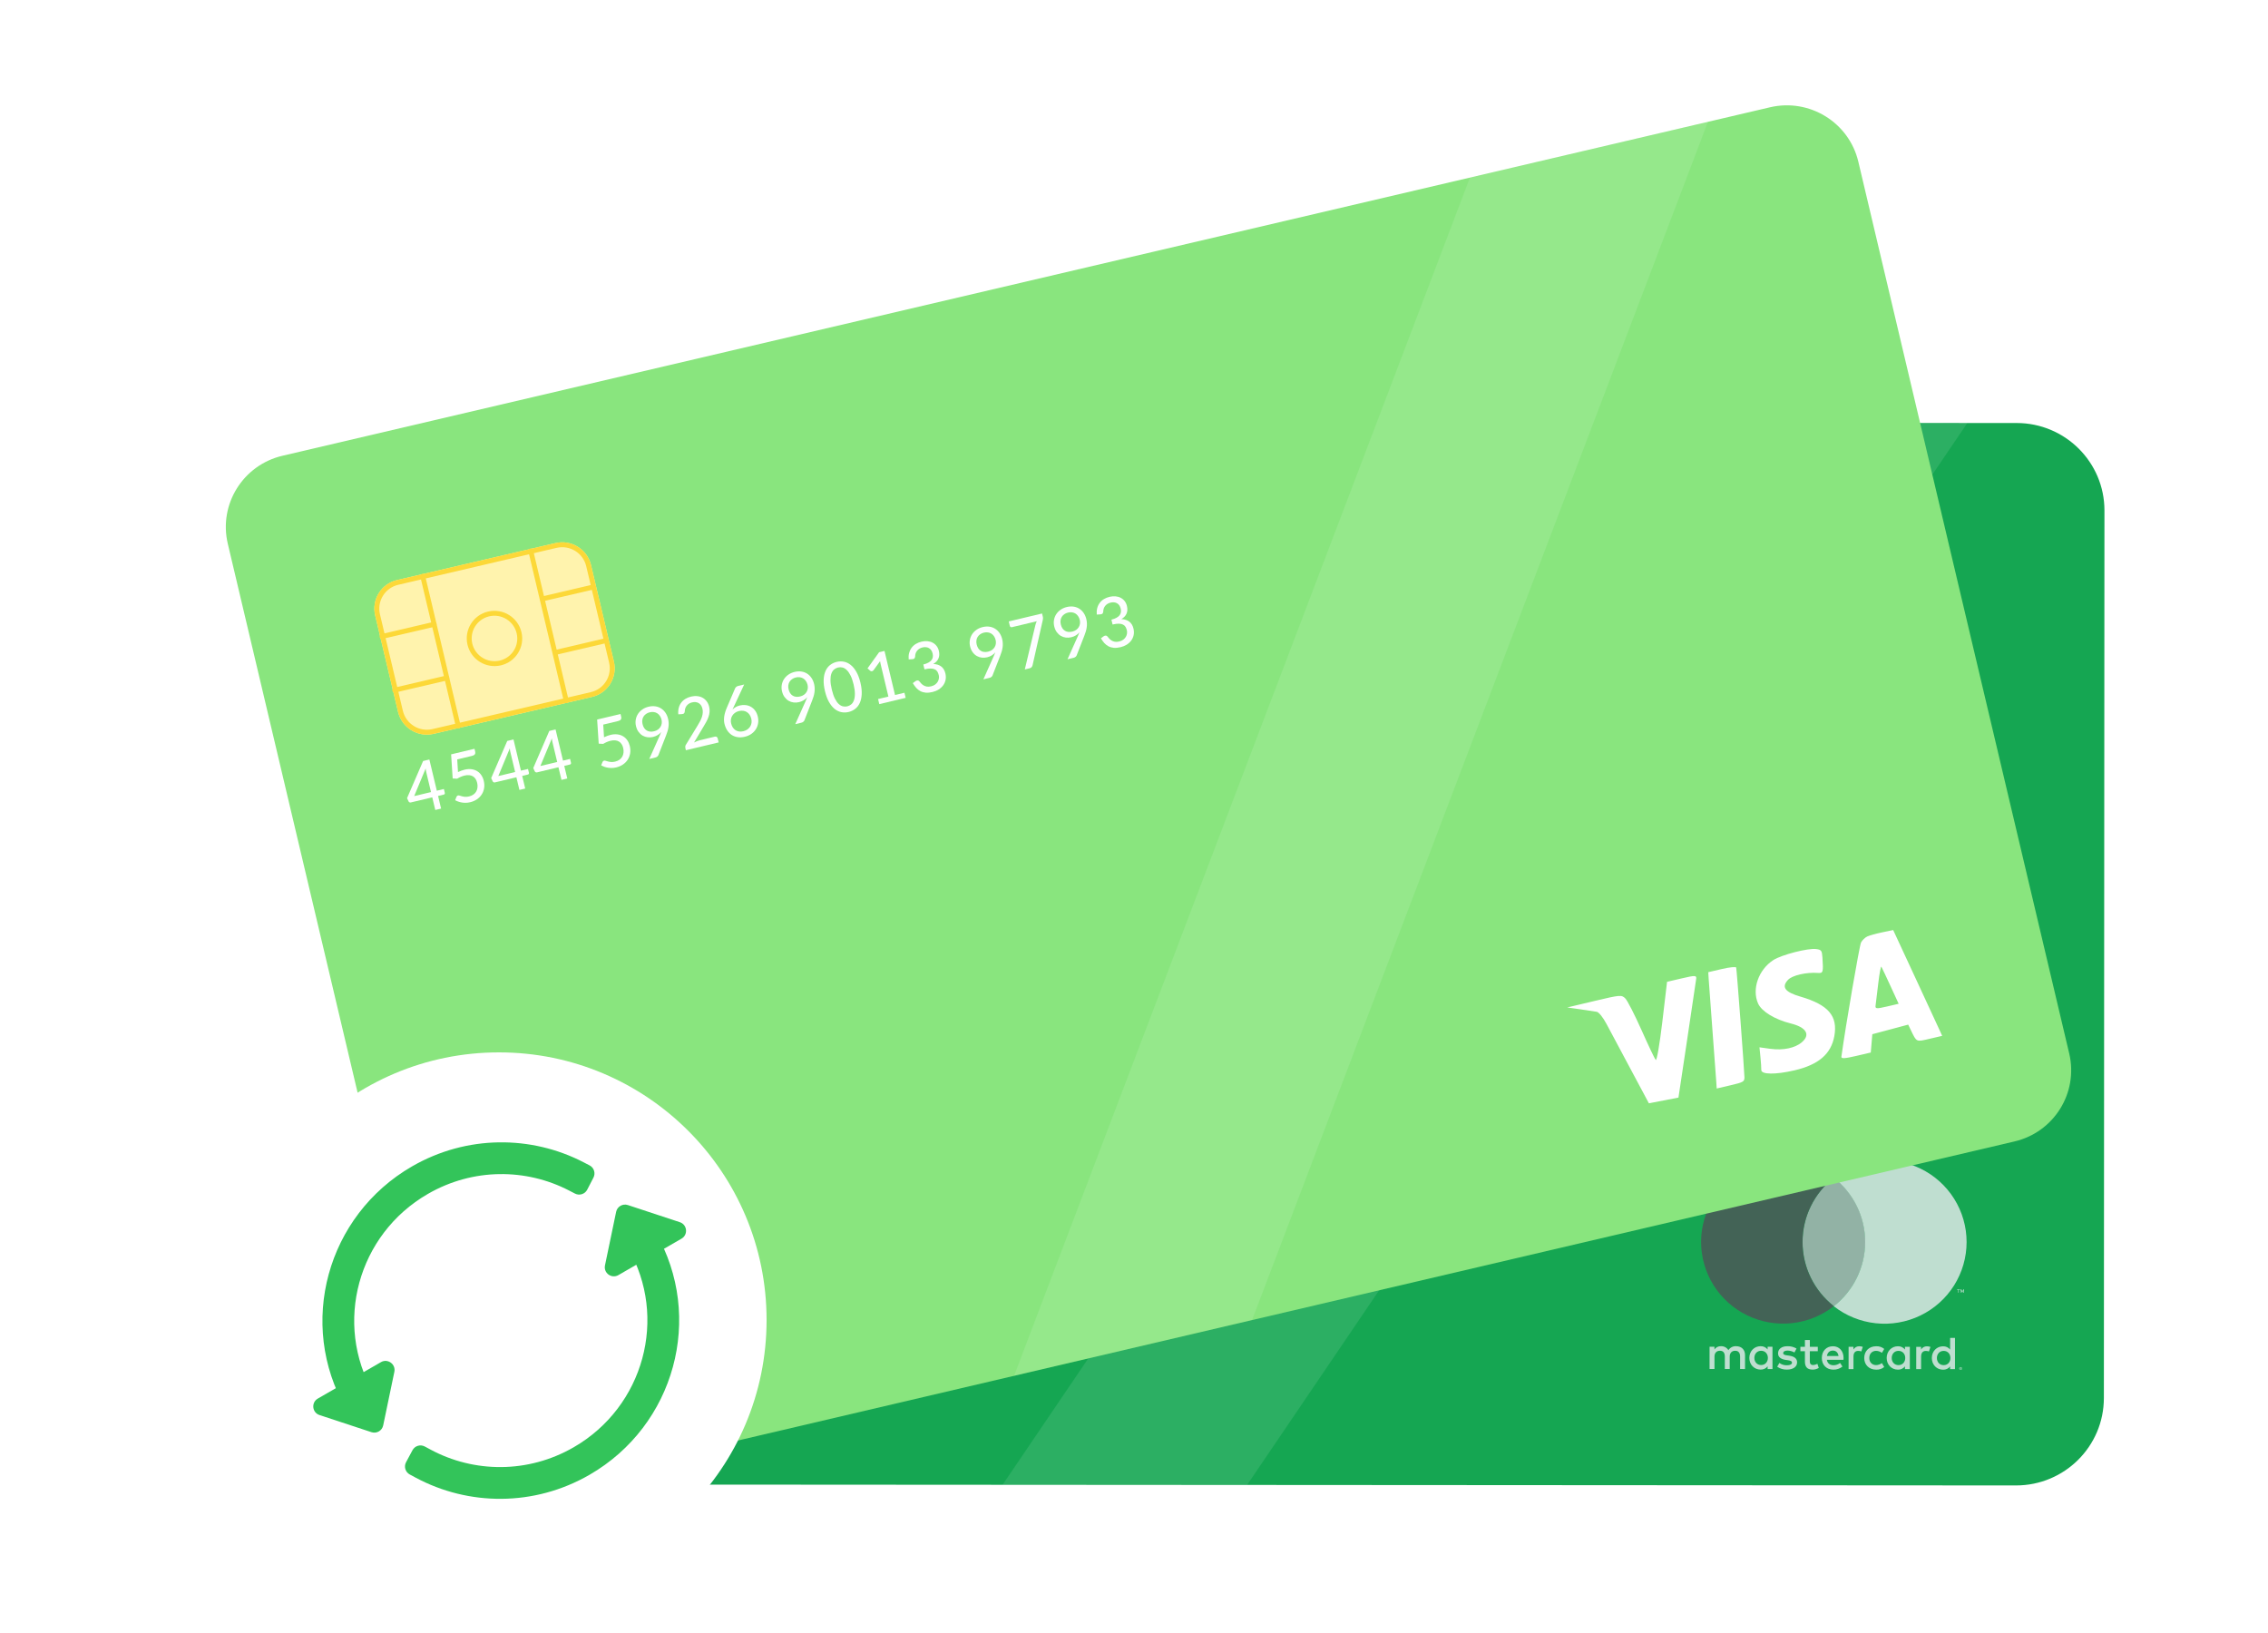 <svg width="500" height="360" viewBox="0 0 500 360" fill="none" xmlns="http://www.w3.org/2000/svg">
<g clip-path="url(#clip0_2068_51733)">
<g filter="url(#filter0_d_2068_51733)">
<path d="M438.592 87.255C449.286 87.262 457.95 95.897 457.944 106.541L457.817 302.209C457.81 312.853 449.135 321.476 438.44 321.47L107.878 321.26C97.183 321.253 88.519 312.619 88.526 301.975L88.653 106.306C88.659 95.662 97.335 87.039 108.029 87.046L438.592 87.255Z" fill="#15A652"/>
<path opacity="0.1" d="M427.73 87.237L268.944 321.35L215.033 321.315L373.819 87.202L427.73 87.237Z" fill="white"/>
<path d="M117.047 130.816L128.842 130.824" stroke="white" stroke-linecap="round" stroke-linejoin="round"/>
<path d="M117.038 142.992L128.833 143" stroke="white" stroke-linecap="round" stroke-linejoin="round"/>
<path d="M153.767 130.857L164.688 130.864" stroke="white" stroke-linecap="round" stroke-linejoin="round"/>
<path d="M153.741 143.01L164.663 143.017" stroke="white" stroke-linecap="round" stroke-linejoin="round"/>
<path d="M128.854 119.971L128.833 153.885" stroke="white" stroke-linecap="round" stroke-linejoin="round"/>
<path d="M153.337 119.982L153.315 153.897" stroke="white" stroke-linecap="round" stroke-linejoin="round"/>
<rect x="0.5" y="0.5" width="47.928" height="33.785" rx="5.5" transform="matrix(1 0.001 -0.001 1 116.627 119.517)" fill="white" fill-opacity="0.4" stroke="white"/>
<path d="M141.081 131.338C144.184 131.34 146.695 133.845 146.693 136.928C146.691 140.012 144.177 142.514 141.073 142.513C137.97 142.511 135.459 140.005 135.461 136.921C135.463 133.838 137.977 131.336 141.081 131.338Z" stroke="white"/>
<path opacity="0.8" d="M398.316 253.631C400.467 255.317 402.204 257.466 403.399 259.917C404.595 262.37 405.216 265.062 405.214 267.789C405.213 270.516 404.588 273.206 403.389 275.658C402.19 278.11 400.447 280.258 398.292 281.942C398.294 281.944 398.297 281.945 398.299 281.947L398.285 281.947C398.288 281.945 398.291 281.942 398.294 281.94C396.14 280.255 394.398 278.104 393.202 275.65C392.007 273.196 391.388 270.503 391.393 267.775C391.393 265.049 392.015 262.358 393.214 259.906C394.411 257.458 396.152 255.312 398.304 253.631L398.316 253.631Z" fill="#B1B5BA"/>
<path opacity="0.8" d="M391.381 267.79C391.381 265.063 392.003 262.372 393.202 259.921C394.401 257.469 396.144 255.321 398.3 253.639C395.633 251.549 392.428 250.249 389.053 249.887C385.678 249.524 382.269 250.114 379.215 251.589C376.161 253.064 373.585 255.364 371.783 258.227C369.98 261.09 369.023 264.4 369.02 267.778C369.018 271.157 369.971 274.468 371.77 277.333C373.569 280.198 376.142 282.501 379.194 283.98C382.246 285.459 385.655 286.053 389.03 285.695C392.405 285.336 395.611 284.04 398.282 281.954C396.127 280.269 394.386 278.118 393.191 275.664C391.995 273.21 391.376 270.517 391.381 267.79V267.79Z" fill="#4F5358"/>
<path opacity="0.8" d="M427.553 267.825C427.551 271.203 426.594 274.513 424.791 277.376C422.988 280.239 420.412 282.539 417.357 284.014C414.303 285.489 410.893 286.078 407.518 285.715C404.143 285.352 400.938 284.051 398.271 281.961C400.426 280.278 402.169 278.129 403.368 275.677C404.567 273.226 405.191 270.535 405.193 267.808C405.195 265.081 404.574 262.39 403.378 259.936C402.182 257.483 400.442 255.332 398.289 253.646C400.96 251.559 404.166 250.262 407.543 249.904C410.919 249.545 414.328 250.139 417.381 251.618C420.433 253.097 423.006 255.402 424.805 258.267C426.604 261.133 427.556 264.445 427.553 267.825Z" fill="#EAECF0"/>
<path opacity="0.8" d="M425.821 278.968L425.822 278.388L426.058 278.388L426.058 278.273L425.47 278.273L425.47 278.393L425.706 278.393L425.706 278.973L425.821 278.968ZM426.983 278.969L426.983 278.269L426.827 278.268L426.616 278.769L426.405 278.268L426.219 278.268L426.218 278.969L426.324 278.969L426.324 278.443L426.52 278.899L426.656 278.899L426.852 278.444L426.852 278.974L426.983 278.969Z" fill="#EAECF0"/>
<path opacity="0.8" d="M378.707 295.807L378.709 292.73C378.709 291.569 377.966 290.787 376.769 290.776C376.428 290.754 376.087 290.823 375.782 290.977C375.477 291.13 375.219 291.362 375.035 291.649C374.868 291.37 374.628 291.142 374.341 290.988C374.054 290.834 373.731 290.76 373.406 290.774C373.122 290.76 372.84 290.82 372.587 290.948C372.334 291.076 372.119 291.267 371.963 291.503L371.963 290.888L370.889 290.887L370.886 295.802L371.97 295.802L371.972 293.08C371.972 292.227 372.447 291.776 373.18 291.777C373.914 291.777 374.254 292.239 374.253 293.072L374.251 295.804L375.329 295.804L375.331 293.083C375.331 292.229 375.826 291.778 376.539 291.779C377.252 291.779 377.623 292.241 377.622 293.074L377.621 295.806L378.707 295.807ZM394.749 290.906L392.995 290.905L392.996 289.416L391.912 289.415L391.911 290.904L390.91 290.904L390.909 291.88L391.911 291.881L391.909 294.119C391.908 295.259 392.351 295.938 393.62 295.939C394.094 295.941 394.56 295.81 394.962 295.56L394.654 294.645C394.365 294.816 394.039 294.911 393.703 294.922C393.168 294.921 392.991 294.593 392.991 294.101L392.992 291.881L394.746 291.883L394.749 290.906ZM403.905 290.789C403.643 290.781 403.384 290.844 403.155 290.97C402.926 291.097 402.736 291.283 402.604 291.508L402.604 290.911L401.541 290.911L401.538 295.821L402.612 295.822L402.613 293.069C402.614 292.249 402.964 291.806 403.667 291.806C403.897 291.803 404.125 291.845 404.339 291.93L404.669 290.923C404.424 290.835 404.165 290.79 403.905 290.789ZM390.062 291.293C389.455 290.933 388.756 290.755 388.049 290.779C386.801 290.778 385.988 291.375 385.988 292.349C385.987 293.151 386.584 293.643 387.689 293.798L388.194 293.87C388.781 293.953 389.061 294.107 389.061 294.383C389.061 294.763 388.669 294.98 387.935 294.98C387.343 294.998 386.763 294.817 386.287 294.466L385.798 295.296C386.423 295.732 387.172 295.956 387.935 295.935C389.359 295.936 390.186 295.268 390.186 294.335C390.187 293.471 389.536 293.02 388.464 292.865L387.959 292.793C387.496 292.731 387.123 292.639 387.123 292.311C387.123 291.952 387.474 291.736 388.063 291.737C388.603 291.745 389.132 291.89 389.6 292.158L390.062 291.293ZM418.814 290.798C418.553 290.791 418.294 290.853 418.065 290.98C417.836 291.106 417.645 291.292 417.514 291.518L417.514 290.921L416.451 290.92L416.447 295.83L417.521 295.831L417.523 293.078C417.523 292.258 417.874 291.815 418.577 291.816C418.807 291.812 419.035 291.854 419.248 291.939L419.579 290.932C419.334 290.845 419.075 290.799 418.814 290.798ZM404.987 293.368C404.986 294.857 406.028 295.947 407.617 295.948C408.261 295.98 408.894 295.771 409.392 295.362L408.877 294.499C408.506 294.78 408.053 294.934 407.587 294.939C406.729 294.938 406.101 294.31 406.102 293.367C406.103 292.423 406.734 291.806 407.589 291.796C408.055 291.802 408.508 291.957 408.879 292.238L409.394 291.375C408.897 290.966 408.265 290.756 407.62 290.787C406.032 290.786 404.988 291.875 404.987 293.364L404.987 293.368ZM415.039 293.374L415.041 290.913L413.967 290.912L413.967 291.509C413.784 291.274 413.547 291.086 413.276 290.96C413.005 290.835 412.708 290.776 412.41 290.788C411.027 290.787 409.936 291.866 409.935 293.365C409.934 294.864 411.017 295.944 412.406 295.945C412.705 295.957 413.002 295.899 413.273 295.774C413.544 295.649 413.781 295.461 413.965 295.226L413.964 295.821L415.038 295.821L415.039 293.374ZM411.046 293.372C411.046 292.508 411.613 291.801 412.543 291.802C413.431 291.802 414.028 292.481 414.028 293.374C414.027 294.266 413.429 294.944 412.541 294.944C411.611 294.943 411.045 294.233 411.046 293.372ZM398.093 290.785C396.651 290.784 395.636 291.832 395.635 293.362C395.634 294.923 396.687 295.941 398.162 295.942C398.899 295.968 399.62 295.723 400.186 295.254L399.661 294.462C399.251 294.788 398.743 294.968 398.219 294.974C397.526 294.973 396.898 294.655 396.744 293.771L400.408 293.773C400.418 293.64 400.429 293.507 400.429 293.363C400.43 291.833 399.47 290.784 398.087 290.783L398.093 290.785ZM398.072 291.741C398.765 291.742 399.207 292.173 399.32 292.934L396.763 292.932C396.877 292.222 397.31 291.741 398.074 291.741L398.072 291.741ZM424.995 293.381L424.998 288.952L423.924 288.951L423.923 291.519C423.74 291.284 423.503 291.096 423.232 290.971C422.961 290.845 422.664 290.786 422.365 290.799C420.982 290.798 419.891 291.876 419.891 293.375C419.89 294.875 420.973 295.954 422.362 295.955C422.66 295.968 422.958 295.909 423.229 295.784C423.5 295.659 423.737 295.471 423.92 295.236L423.92 295.831L424.993 295.832L424.995 293.381ZM426.249 295.383C426.291 295.383 426.333 295.392 426.372 295.408C426.41 295.424 426.444 295.447 426.473 295.476C426.502 295.504 426.525 295.537 426.541 295.574C426.558 295.612 426.566 295.654 426.566 295.695C426.566 295.737 426.558 295.778 426.541 295.816C426.525 295.853 426.502 295.886 426.473 295.915C426.444 295.943 426.41 295.966 426.372 295.982C426.333 295.999 426.291 296.007 426.248 296.007C426.185 296.008 426.124 295.99 426.071 295.956C426.018 295.922 425.977 295.873 425.952 295.816C425.935 295.778 425.927 295.736 425.927 295.695C425.927 295.653 425.935 295.612 425.952 295.574C425.984 295.499 426.045 295.439 426.121 295.408C426.163 295.391 426.208 295.382 426.253 295.383L426.249 295.383ZM426.248 295.937C426.281 295.938 426.313 295.931 426.343 295.919C426.372 295.906 426.397 295.889 426.419 295.867C426.465 295.822 426.491 295.76 426.491 295.695C426.491 295.631 426.465 295.569 426.42 295.523C426.398 295.501 426.372 295.484 426.343 295.472C426.313 295.459 426.281 295.453 426.249 295.453C426.215 295.453 426.183 295.459 426.152 295.471C426.115 295.487 426.083 295.511 426.057 295.542C426.032 295.573 426.015 295.61 426.007 295.649C426 295.688 426.002 295.728 426.013 295.766C426.025 295.804 426.045 295.839 426.073 295.867C426.096 295.889 426.122 295.907 426.152 295.919C426.183 295.932 426.218 295.938 426.252 295.937L426.248 295.937ZM426.267 295.547C426.298 295.545 426.329 295.554 426.354 295.572C426.364 295.58 426.372 295.59 426.377 295.602C426.383 295.614 426.385 295.627 426.385 295.64C426.385 295.651 426.383 295.662 426.379 295.672C426.374 295.682 426.368 295.692 426.36 295.699C426.341 295.716 426.317 295.726 426.292 295.728L426.386 295.837L426.312 295.837L426.224 295.728L426.195 295.728L426.195 295.837L426.133 295.837L426.133 295.549L426.267 295.547ZM426.195 295.601L426.195 295.679L426.267 295.679C426.28 295.682 426.293 295.682 426.306 295.679C426.311 295.676 426.315 295.671 426.317 295.666C426.32 295.661 426.321 295.656 426.321 295.65C426.321 295.644 426.32 295.639 426.317 295.634C426.315 295.629 426.311 295.624 426.306 295.621C426.293 295.618 426.28 295.618 426.267 295.621L426.195 295.601ZM421.005 293.378C421.006 292.515 421.573 291.807 422.503 291.808C423.391 291.808 423.988 292.488 423.987 293.38C423.987 294.272 423.389 294.951 422.5 294.95C421.571 294.95 421.005 294.24 421.005 293.378ZM384.757 293.355L384.758 290.894L383.685 290.893L383.684 291.49C383.501 291.257 383.265 291.07 382.995 290.946C382.726 290.822 382.43 290.763 382.133 290.775C380.75 290.774 379.659 291.853 379.658 293.352C379.657 294.851 380.741 295.931 382.13 295.932C382.428 295.945 382.725 295.886 382.997 295.761C383.268 295.636 383.505 295.448 383.688 295.213L383.688 295.808L384.761 295.808L384.757 293.355ZM380.763 293.353C380.763 292.489 381.331 291.782 382.26 291.782C383.148 291.783 383.745 292.462 383.745 293.355C383.744 294.247 383.146 294.925 382.258 294.925C381.329 294.924 380.762 294.216 380.763 293.353Z" fill="#EAECF0"/>
<path d="M125.251 198.686L125.25 199.953L118.654 199.949L118.655 198.682L121.239 198.684L121.244 190.685C121.244 190.43 121.253 190.167 121.27 189.895L119.195 191.653C119.115 191.715 119.036 191.755 118.957 191.772C118.877 191.789 118.801 191.792 118.727 191.78C118.659 191.769 118.597 191.746 118.54 191.712C118.489 191.672 118.447 191.633 118.413 191.593L117.895 190.87L121.552 187.719L122.903 187.72L122.896 198.685L125.251 198.686ZM135.506 198.387C135.688 198.387 135.829 198.441 135.931 198.549C136.033 198.651 136.084 198.787 136.084 198.957L136.083 199.96L127.889 199.954L127.89 199.385C127.89 199.272 127.912 199.153 127.958 199.028C128.003 198.898 128.08 198.782 128.188 198.68L132.049 194.815C132.372 194.492 132.664 194.18 132.925 193.88C133.186 193.58 133.407 193.283 133.589 192.988C133.77 192.688 133.909 192.382 134.006 192.07C134.108 191.759 134.159 191.43 134.159 191.084C134.16 190.744 134.106 190.447 133.999 190.192C133.891 189.931 133.744 189.716 133.557 189.546C133.37 189.375 133.149 189.248 132.894 189.163C132.639 189.077 132.364 189.035 132.07 189.035C131.775 189.034 131.503 189.077 131.254 189.162C131.01 189.246 130.792 189.365 130.599 189.518C130.406 189.671 130.245 189.852 130.114 190.062C129.984 190.271 129.89 190.498 129.833 190.742C129.754 190.957 129.652 191.101 129.527 191.175C129.408 191.249 129.232 191.265 129 191.226L128.133 191.072C128.213 190.505 128.369 190.007 128.601 189.576C128.834 189.146 129.126 188.786 129.478 188.497C129.829 188.203 130.232 187.982 130.685 187.835C131.144 187.688 131.637 187.615 132.164 187.615C132.697 187.615 133.187 187.695 133.635 187.854C134.088 188.007 134.479 188.231 134.807 188.526C135.136 188.821 135.393 189.181 135.58 189.606C135.767 190.026 135.86 190.502 135.86 191.035C135.859 191.488 135.791 191.91 135.655 192.301C135.524 192.686 135.343 193.054 135.11 193.406C134.883 193.757 134.617 194.099 134.31 194.434C134.01 194.762 133.689 195.096 133.349 195.436L130.253 198.596C130.491 198.534 130.729 198.483 130.967 198.443C131.211 198.404 131.44 198.384 131.656 198.384L135.506 198.387ZM138.745 191.079C138.831 190.512 138.99 190.014 139.222 189.583C139.455 189.153 139.747 188.793 140.098 188.504C140.45 188.21 140.852 187.989 141.306 187.842C141.765 187.695 142.258 187.622 142.785 187.622C143.312 187.622 143.796 187.699 144.238 187.852C144.68 188 145.057 188.213 145.368 188.491C145.686 188.763 145.932 189.092 146.107 189.477C146.283 189.862 146.37 190.288 146.37 190.752C146.37 191.143 146.321 191.489 146.225 191.789C146.128 192.089 145.989 192.353 145.808 192.579C145.632 192.806 145.417 192.998 145.161 193.157C144.906 193.31 144.62 193.437 144.303 193.539C145.079 193.755 145.662 194.106 146.053 194.594C146.444 195.076 146.639 195.688 146.638 196.43C146.638 197.003 146.53 197.518 146.314 197.977C146.099 198.43 145.804 198.815 145.43 199.133C145.055 199.444 144.619 199.685 144.12 199.854C143.627 200.018 143.1 200.1 142.539 200.1C141.899 200.099 141.349 200.022 140.89 199.869C140.431 199.71 140.04 199.492 139.718 199.214C139.395 198.93 139.126 198.593 138.911 198.202C138.701 197.805 138.523 197.372 138.376 196.901L139.099 196.596C139.286 196.516 139.467 196.494 139.643 196.528C139.818 196.562 139.946 196.661 140.025 196.826C140.11 196.996 140.206 197.188 140.314 197.404C140.427 197.614 140.577 197.815 140.764 198.008C140.951 198.195 141.183 198.354 141.461 198.484C141.744 198.615 142.098 198.68 142.523 198.68C142.931 198.68 143.288 198.616 143.594 198.485C143.9 198.35 144.155 198.177 144.359 197.967C144.563 197.752 144.717 197.514 144.819 197.254C144.921 196.993 144.972 196.735 144.972 196.48C144.973 196.163 144.933 195.871 144.854 195.605C144.775 195.338 144.622 195.112 144.395 194.924C144.174 194.732 143.866 194.581 143.469 194.473C143.073 194.365 142.557 194.311 141.922 194.311L141.923 193.104C142.444 193.099 142.884 193.045 143.241 192.943C143.603 192.841 143.895 192.7 144.116 192.519C144.337 192.338 144.496 192.122 144.593 191.873C144.695 191.624 144.746 191.346 144.746 191.04C144.747 190.706 144.696 190.414 144.594 190.165C144.492 189.915 144.348 189.708 144.161 189.544C143.98 189.374 143.761 189.249 143.507 189.169C143.257 189.084 142.985 189.042 142.691 189.041C142.396 189.041 142.124 189.083 141.875 189.168C141.625 189.253 141.404 189.372 141.211 189.525C141.019 189.678 140.857 189.859 140.726 190.069C140.596 190.278 140.502 190.505 140.446 190.748C140.366 190.964 140.264 191.108 140.139 191.182C140.02 191.255 139.847 191.272 139.621 191.232L138.745 191.079ZM154.421 195.517L154.424 190.757C154.424 190.593 154.427 190.42 154.433 190.239C154.444 190.052 154.464 189.859 154.493 189.661L150.213 195.515L154.421 195.517ZM157.642 195.519L157.642 196.48C157.642 196.576 157.61 196.658 157.548 196.726C157.486 196.794 157.398 196.828 157.284 196.828L155.873 196.827L155.871 199.972L154.418 199.971L154.42 196.826L149.065 196.823C148.94 196.823 148.835 196.789 148.75 196.721C148.666 196.647 148.609 196.556 148.581 196.449L148.411 195.598L154.315 187.757L155.879 187.758L155.874 195.518L157.642 195.519ZM166.983 192.329C167.607 192.199 168.171 192.135 168.675 192.135C169.31 192.135 169.871 192.232 170.358 192.425C170.845 192.612 171.253 192.873 171.581 193.208C171.916 193.537 172.165 193.928 172.329 194.381C172.498 194.829 172.583 195.316 172.583 195.843C172.582 196.489 172.469 197.076 172.242 197.603C172.015 198.129 171.703 198.58 171.306 198.954C170.909 199.327 170.438 199.616 169.894 199.82C169.356 200.018 168.775 200.116 168.151 200.116C167.783 200.116 167.432 200.079 167.098 200.005C166.769 199.931 166.46 199.834 166.171 199.715C165.882 199.59 165.613 199.449 165.364 199.29C165.12 199.131 164.902 198.964 164.71 198.788L165.22 198.074C165.328 197.916 165.473 197.836 165.654 197.836C165.773 197.836 165.903 197.882 166.045 197.973C166.192 198.058 166.365 198.154 166.563 198.262C166.761 198.37 166.996 198.469 167.268 198.56C167.54 198.645 167.863 198.688 168.237 198.688C168.651 198.688 169.022 198.623 169.351 198.493C169.685 198.357 169.966 198.168 170.193 197.924C170.425 197.681 170.601 197.389 170.72 197.049C170.845 196.709 170.908 196.332 170.908 195.919C170.908 195.55 170.855 195.219 170.747 194.924C170.64 194.629 170.478 194.377 170.263 194.167C170.048 193.958 169.779 193.799 169.456 193.691C169.133 193.577 168.756 193.52 168.326 193.52C167.725 193.52 167.085 193.627 166.404 193.842L165.359 193.535L166.357 187.773L172.205 187.777L172.205 188.499C172.205 188.737 172.128 188.933 171.975 189.085C171.828 189.233 171.578 189.306 171.227 189.306L167.512 189.304L166.983 192.329ZM179.283 198.738C179.674 198.738 180.028 198.676 180.346 198.551C180.663 198.421 180.935 198.246 181.162 198.025C181.389 197.804 181.565 197.541 181.69 197.235C181.814 196.929 181.877 196.597 181.877 196.24C181.878 195.849 181.815 195.501 181.691 195.195C181.572 194.883 181.402 194.619 181.181 194.404C180.966 194.188 180.706 194.024 180.4 193.91C180.094 193.797 179.754 193.74 179.38 193.74C178.989 193.739 178.638 193.807 178.326 193.943C178.014 194.073 177.748 194.251 177.526 194.478C177.305 194.699 177.135 194.959 177.016 195.26C176.897 195.56 176.837 195.874 176.837 196.203C176.837 196.577 176.89 196.92 176.998 197.232C177.105 197.543 177.264 197.81 177.473 198.031C177.683 198.252 177.938 198.425 178.238 198.55C178.544 198.675 178.892 198.737 179.283 198.738ZM178.505 192.32C178.409 192.444 178.312 192.566 178.216 192.685C178.125 192.798 178.037 192.911 177.952 193.025C178.224 192.849 178.525 192.713 178.854 192.617C179.188 192.521 179.548 192.473 179.933 192.473C180.415 192.474 180.874 192.553 181.31 192.712C181.746 192.871 182.129 193.104 182.457 193.41C182.791 193.716 183.054 194.096 183.247 194.55C183.439 195.003 183.535 195.524 183.535 196.114C183.534 196.675 183.432 197.202 183.228 197.695C183.024 198.182 182.734 198.607 182.36 198.969C181.991 199.326 181.549 199.609 181.033 199.818C180.518 200.022 179.945 200.123 179.316 200.123C178.693 200.123 178.129 200.023 177.625 199.825C177.126 199.626 176.699 199.345 176.342 198.982C175.991 198.614 175.719 198.171 175.527 197.656C175.335 197.134 175.239 196.556 175.239 195.922C175.239 195.378 175.356 194.805 175.589 194.205C175.827 193.599 176.201 192.953 176.712 192.267L179.766 188.181C179.851 188.068 179.97 187.974 180.123 187.901C180.276 187.821 180.452 187.782 180.65 187.782L182.129 187.783L178.505 192.32ZM194.153 187.791L194.152 188.53C194.152 188.745 194.126 188.921 194.075 189.057C194.03 189.187 193.984 189.301 193.939 189.397L188.986 199.407C188.906 199.571 188.796 199.71 188.654 199.823C188.512 199.936 188.322 199.993 188.084 199.993L186.894 199.992L191.924 190.127C192.009 189.968 192.094 189.824 192.179 189.693C192.264 189.557 192.358 189.433 192.46 189.319L186.221 189.315C186.113 189.315 186.02 189.276 185.941 189.196C185.861 189.117 185.822 189.023 185.822 188.916L185.823 187.785L194.153 187.791ZM200.423 198.819C200.808 198.819 201.151 198.766 201.451 198.658C201.752 198.551 202.007 198.401 202.217 198.208C202.426 198.01 202.585 197.775 202.693 197.503C202.801 197.231 202.855 196.934 202.855 196.611C202.855 196.214 202.79 195.874 202.66 195.59C202.53 195.301 202.355 195.066 202.134 194.885C201.913 194.697 201.655 194.561 201.361 194.476C201.066 194.385 200.754 194.34 200.426 194.339C200.091 194.339 199.777 194.384 199.482 194.475C199.187 194.56 198.929 194.696 198.708 194.882C198.487 195.064 198.311 195.299 198.181 195.588C198.056 195.871 197.993 196.211 197.993 196.607C197.993 196.93 198.047 197.228 198.154 197.5C198.262 197.772 198.42 198.007 198.63 198.206C198.839 198.399 199.094 198.549 199.394 198.657C199.695 198.765 200.037 198.819 200.423 198.819ZM200.429 188.933C200.078 188.933 199.769 188.987 199.503 189.094C199.242 189.196 199.024 189.338 198.848 189.519C198.672 189.7 198.539 189.91 198.448 190.148C198.363 190.386 198.32 190.641 198.32 190.913C198.32 191.179 198.356 191.44 198.43 191.695C198.509 191.944 198.631 192.168 198.795 192.366C198.965 192.559 199.183 192.715 199.449 192.834C199.715 192.954 200.041 193.013 200.427 193.013C200.806 193.014 201.129 192.954 201.396 192.836C201.668 192.717 201.886 192.561 202.05 192.369C202.221 192.17 202.343 191.947 202.416 191.697C202.496 191.442 202.536 191.182 202.536 190.915C202.536 190.643 202.491 190.388 202.4 190.15C202.316 189.912 202.185 189.702 202.01 189.521C201.834 189.34 201.613 189.198 201.347 189.096C201.086 188.988 200.78 188.934 200.429 188.933ZM202.254 193.635C203.013 193.862 203.588 194.228 203.978 194.733C204.375 195.237 204.573 195.875 204.572 196.646C204.572 197.178 204.47 197.66 204.265 198.09C204.067 198.521 203.783 198.889 203.415 199.195C203.052 199.495 202.615 199.727 202.105 199.891C201.595 200.055 201.034 200.137 200.422 200.136C199.81 200.136 199.249 200.054 198.739 199.889C198.229 199.724 197.79 199.492 197.422 199.191C197.06 198.885 196.776 198.516 196.573 198.086C196.375 197.655 196.276 197.173 196.276 196.64C196.277 195.87 196.473 195.232 196.864 194.728C197.261 194.224 197.839 193.859 198.599 193.633C197.97 193.394 197.497 193.04 197.18 192.569C196.863 192.093 196.704 191.529 196.705 190.878C196.705 190.424 196.793 190.002 196.969 189.611C197.151 189.215 197.403 188.872 197.726 188.583C198.055 188.294 198.449 188.068 198.908 187.904C199.367 187.74 199.875 187.658 200.43 187.658C200.985 187.659 201.492 187.741 201.951 187.906C202.41 188.071 202.801 188.297 203.124 188.587C203.452 188.876 203.704 189.219 203.88 189.616C204.061 190.007 204.151 190.429 204.151 190.882C204.15 191.534 203.991 192.098 203.674 192.574C203.356 193.044 202.883 193.398 202.254 193.635ZM213.566 191.407C213.566 192.16 213.769 192.741 214.177 193.15C214.585 193.558 215.151 193.762 215.877 193.763C216.268 193.763 216.613 193.701 216.914 193.576C217.214 193.446 217.466 193.276 217.671 193.067C217.88 192.852 218.039 192.605 218.147 192.328C218.255 192.044 218.309 191.75 218.309 191.444C218.309 191.076 218.25 190.744 218.131 190.449C218.018 190.149 217.857 189.897 217.647 189.692C217.438 189.483 217.189 189.324 216.9 189.216C216.616 189.102 216.302 189.046 215.956 189.045C215.599 189.045 215.273 189.104 214.979 189.223C214.684 189.336 214.432 189.498 214.222 189.707C214.012 189.917 213.85 190.166 213.737 190.455C213.623 190.744 213.566 191.061 213.566 191.407ZM216.913 195.183C217.134 194.894 217.341 194.611 217.534 194.333C217.228 194.565 216.885 194.741 216.505 194.86C216.131 194.978 215.731 195.038 215.306 195.037C214.859 195.037 214.428 194.96 214.014 194.807C213.607 194.654 213.244 194.43 212.927 194.135C212.615 193.834 212.366 193.466 212.18 193.029C211.993 192.593 211.9 192.091 211.9 191.525C211.9 190.992 212 190.491 212.199 190.02C212.397 189.55 212.675 189.142 213.032 188.797C213.395 188.446 213.826 188.171 214.325 187.973C214.829 187.77 215.382 187.668 215.983 187.668C216.578 187.669 217.116 187.765 217.597 187.958C218.085 188.151 218.498 188.424 218.838 188.775C219.178 189.121 219.441 189.538 219.628 190.025C219.814 190.513 219.907 191.048 219.907 191.632C219.907 191.989 219.873 192.329 219.804 192.652C219.742 192.975 219.648 193.289 219.523 193.595C219.404 193.901 219.257 194.204 219.081 194.504C218.91 194.799 218.715 195.102 218.494 195.413L215.558 199.619C215.479 199.732 215.363 199.826 215.21 199.899C215.062 199.973 214.892 200.01 214.7 200.01L213.178 200.009L216.913 195.183ZM230.985 193.917C230.985 194.982 230.868 195.906 230.635 196.688C230.408 197.47 230.093 198.118 229.69 198.634C229.293 199.143 228.823 199.523 228.279 199.772C227.74 200.021 227.159 200.145 226.536 200.145C225.913 200.144 225.329 200.019 224.785 199.769C224.247 199.52 223.78 199.14 223.383 198.63C222.987 198.114 222.676 197.465 222.45 196.682C222.223 195.9 222.111 194.977 222.111 193.911C222.112 192.846 222.226 191.922 222.453 191.14C222.68 190.353 222.992 189.704 223.389 189.195C223.786 188.679 224.254 188.297 224.793 188.048C225.337 187.799 225.921 187.675 226.544 187.675C227.167 187.675 227.748 187.8 228.286 188.05C228.83 188.3 229.3 188.683 229.696 189.199C230.098 189.709 230.413 190.358 230.639 191.146C230.871 191.928 230.986 192.852 230.985 193.917ZM229.268 193.916C229.269 192.998 229.193 192.23 229.04 191.612C228.893 190.994 228.693 190.498 228.438 190.124C228.189 189.744 227.9 189.475 227.571 189.316C227.243 189.157 226.9 189.078 226.543 189.078C226.186 189.077 225.843 189.156 225.514 189.315C225.186 189.473 224.894 189.742 224.638 190.122C224.389 190.496 224.19 190.991 224.042 191.609C223.895 192.227 223.82 192.994 223.82 193.912C223.819 194.83 223.892 195.598 224.039 196.216C224.186 196.834 224.384 197.33 224.633 197.704C224.888 198.078 225.18 198.345 225.508 198.503C225.837 198.662 226.18 198.742 226.537 198.742C226.894 198.742 227.237 198.663 227.565 198.505C227.894 198.346 228.183 198.08 228.433 197.706C228.688 197.332 228.89 196.837 229.037 196.219C229.191 195.602 229.268 194.834 229.268 193.916ZM240.864 198.76L240.863 200.026L234.267 200.022L234.268 198.755L236.852 198.757L236.857 190.759C236.857 190.504 236.866 190.24 236.883 189.968L234.808 191.726C234.728 191.789 234.649 191.828 234.57 191.845C234.49 191.862 234.414 191.865 234.34 191.854C234.272 191.842 234.21 191.819 234.153 191.785C234.102 191.746 234.06 191.706 234.026 191.666L233.508 190.943L237.165 187.792L238.516 187.793L238.509 198.758L240.864 198.76ZM251.119 198.46C251.3 198.46 251.442 198.514 251.544 198.622C251.646 198.724 251.697 198.86 251.697 199.03L251.696 200.033L243.502 200.028L243.502 199.458C243.503 199.345 243.525 199.226 243.571 199.101C243.616 198.971 243.693 198.855 243.8 198.753L247.662 194.888C247.985 194.565 248.277 194.254 248.538 193.954C248.799 193.653 249.02 193.356 249.202 193.061C249.383 192.761 249.522 192.455 249.619 192.144C249.721 191.832 249.772 191.503 249.772 191.158C249.773 190.818 249.719 190.52 249.611 190.265C249.504 190.004 249.357 189.789 249.17 189.619C248.983 189.449 248.762 189.321 248.507 189.236C248.252 189.151 247.977 189.108 247.683 189.108C247.388 189.108 247.116 189.15 246.867 189.235C246.623 189.32 246.405 189.439 246.212 189.592C246.019 189.744 245.857 189.926 245.727 190.135C245.597 190.345 245.503 190.571 245.446 190.815C245.367 191.03 245.264 191.175 245.14 191.248C245.021 191.322 244.845 191.339 244.613 191.299L243.746 191.145C243.826 190.579 243.982 190.08 244.214 189.65C244.447 189.219 244.739 188.86 245.091 188.571C245.442 188.276 245.845 188.056 246.298 187.909C246.757 187.762 247.25 187.688 247.777 187.689C248.31 187.689 248.8 187.769 249.247 187.927C249.701 188.081 250.092 188.305 250.42 188.6C250.748 188.895 251.006 189.255 251.193 189.68C251.38 190.099 251.473 190.575 251.472 191.108C251.472 191.561 251.404 191.983 251.268 192.374C251.137 192.76 250.955 193.128 250.723 193.479C250.496 193.83 250.229 194.173 249.923 194.507C249.623 194.835 249.302 195.17 248.962 195.509L245.866 198.669C246.104 198.607 246.342 198.556 246.58 198.517C246.824 198.477 247.053 198.458 247.269 198.458L251.119 198.46ZM259.358 191.155C259.443 190.589 259.602 190.09 259.835 189.66C260.068 189.229 260.36 188.87 260.711 188.581C261.063 188.286 261.465 188.066 261.919 187.919C262.378 187.771 262.871 187.698 263.398 187.698C263.925 187.699 264.409 187.776 264.851 187.929C265.293 188.076 265.67 188.289 265.981 188.567C266.298 188.839 266.545 189.168 266.72 189.554C266.895 189.939 266.983 190.364 266.983 190.829C266.982 191.22 266.934 191.565 266.838 191.866C266.741 192.166 266.602 192.429 266.421 192.656C266.245 192.882 266.029 193.075 265.774 193.233C265.519 193.386 265.233 193.514 264.915 193.615C265.692 193.831 266.275 194.183 266.666 194.671C267.056 195.152 267.251 195.765 267.251 196.507C267.251 197.079 267.143 197.595 266.927 198.054C266.711 198.507 266.416 198.892 266.042 199.209C265.668 199.521 265.232 199.761 264.733 199.931C264.24 200.095 263.713 200.177 263.152 200.176C262.511 200.176 261.962 200.099 261.503 199.946C261.044 199.787 260.653 199.568 260.33 199.291C260.007 199.007 259.738 198.67 259.523 198.279C259.314 197.882 259.136 197.448 258.989 196.978L259.711 196.672C259.898 196.593 260.08 196.57 260.255 196.604C260.431 196.639 260.559 196.738 260.638 196.902C260.723 197.072 260.819 197.265 260.926 197.48C261.04 197.69 261.19 197.891 261.376 198.084C261.563 198.271 261.796 198.43 262.073 198.561C262.356 198.691 262.711 198.757 263.136 198.757C263.544 198.757 263.901 198.692 264.207 198.562C264.513 198.426 264.768 198.253 264.972 198.044C265.176 197.829 265.329 197.591 265.431 197.33C265.534 197.07 265.585 196.812 265.585 196.557C265.585 196.24 265.546 195.948 265.467 195.681C265.387 195.415 265.235 195.188 265.008 195.001C264.787 194.808 264.478 194.658 264.082 194.55C263.685 194.442 263.17 194.388 262.535 194.387L262.536 193.18C263.057 193.175 263.496 193.122 263.853 193.02C264.216 192.918 264.508 192.776 264.729 192.595C264.95 192.414 265.109 192.199 265.205 191.95C265.308 191.7 265.359 191.423 265.359 191.117C265.359 190.782 265.308 190.491 265.207 190.241C265.105 189.992 264.96 189.785 264.773 189.62C264.592 189.45 264.374 189.325 264.119 189.246C263.87 189.161 263.598 189.118 263.303 189.118C263.009 189.118 262.737 189.16 262.487 189.245C262.238 189.33 262.017 189.449 261.824 189.601C261.631 189.754 261.47 189.936 261.339 190.145C261.209 190.355 261.115 190.581 261.058 190.825C260.979 191.04 260.877 191.185 260.752 191.258C260.633 191.332 260.46 191.349 260.233 191.309L259.358 191.155ZM275.033 195.594L275.037 190.834C275.037 190.67 275.04 190.497 275.045 190.315C275.057 190.128 275.077 189.936 275.105 189.737L270.826 195.591L275.033 195.594ZM278.255 195.596L278.254 196.556C278.254 196.653 278.223 196.735 278.161 196.803C278.098 196.871 278.01 196.905 277.897 196.905L276.486 196.904L276.484 200.049L275.031 200.048L275.033 196.903L269.678 196.899C269.553 196.899 269.448 196.865 269.363 196.797C269.278 196.724 269.222 196.633 269.193 196.525L269.024 195.675L274.928 187.833L276.492 187.834L276.487 195.595L278.255 195.596ZM282.596 192.403C283.22 192.273 283.784 192.208 284.288 192.208C284.923 192.209 285.484 192.305 285.971 192.498C286.458 192.686 286.866 192.947 287.194 193.281C287.528 193.61 287.777 194.001 287.941 194.455C288.111 194.902 288.196 195.39 288.196 195.917C288.195 196.563 288.081 197.149 287.854 197.676C287.627 198.203 287.315 198.653 286.919 199.027C286.522 199.401 286.051 199.689 285.507 199.893C284.969 200.091 284.388 200.19 283.764 200.189C283.396 200.189 283.045 200.152 282.71 200.078C282.382 200.004 282.073 199.908 281.784 199.789C281.495 199.664 281.226 199.522 280.977 199.363C280.733 199.204 280.515 199.037 280.323 198.861L280.833 198.148C280.941 197.989 281.085 197.91 281.267 197.91C281.386 197.91 281.516 197.955 281.658 198.046C281.805 198.131 281.978 198.228 282.176 198.335C282.374 198.443 282.609 198.542 282.881 198.633C283.153 198.718 283.476 198.761 283.85 198.761C284.264 198.762 284.635 198.697 284.964 198.567C285.298 198.431 285.579 198.241 285.806 197.998C286.038 197.754 286.214 197.462 286.333 197.123C286.458 196.783 286.521 196.406 286.521 195.992C286.521 195.624 286.468 195.292 286.36 194.998C286.253 194.703 286.091 194.451 285.876 194.241C285.661 194.031 285.392 193.872 285.069 193.764C284.746 193.651 284.369 193.594 283.939 193.593C283.338 193.593 282.697 193.7 282.017 193.915L280.972 193.609L281.97 187.846L287.818 187.85L287.818 188.572C287.818 188.81 287.741 189.006 287.588 189.159C287.44 189.306 287.191 189.38 286.84 189.379L283.125 189.377L282.596 192.403ZM294.896 198.811C295.287 198.811 295.641 198.749 295.959 198.625C296.276 198.494 296.548 198.319 296.775 198.098C297.002 197.877 297.178 197.614 297.302 197.308C297.427 197.002 297.49 196.671 297.49 196.314C297.49 195.923 297.428 195.574 297.304 195.268C297.185 194.956 297.015 194.693 296.794 194.477C296.579 194.262 296.319 194.097 296.013 193.984C295.707 193.87 295.367 193.813 294.993 193.813C294.602 193.813 294.25 193.881 293.939 194.016C293.627 194.146 293.36 194.325 293.139 194.551C292.918 194.772 292.748 195.033 292.629 195.333C292.51 195.633 292.45 195.948 292.45 196.276C292.449 196.65 292.503 196.993 292.61 197.305C292.718 197.617 292.876 197.883 293.086 198.104C293.296 198.325 293.55 198.498 293.851 198.623C294.157 198.748 294.505 198.811 294.896 198.811ZM294.118 192.393C294.022 192.518 293.925 192.639 293.829 192.758C293.738 192.872 293.65 192.985 293.565 193.098C293.837 192.923 294.138 192.787 294.466 192.691C294.801 192.595 295.161 192.547 295.546 192.547C296.028 192.547 296.487 192.627 296.923 192.786C297.359 192.945 297.741 193.177 298.07 193.483C298.404 193.79 298.667 194.17 298.86 194.623C299.052 195.076 299.148 195.598 299.148 196.187C299.147 196.748 299.045 197.275 298.841 197.768C298.636 198.255 298.347 198.68 297.973 199.042C297.604 199.399 297.162 199.682 296.646 199.892C296.131 200.095 295.558 200.197 294.929 200.196C294.306 200.196 293.742 200.097 293.238 199.898C292.739 199.699 292.312 199.418 291.955 199.056C291.604 198.687 291.332 198.245 291.14 197.729C290.947 197.208 290.851 196.63 290.852 195.995C290.852 195.451 290.969 194.879 291.201 194.278C291.44 193.672 291.814 193.026 292.325 192.341L295.379 188.254C295.464 188.141 295.583 188.048 295.736 187.974C295.889 187.895 296.065 187.855 296.263 187.855L297.742 187.856L294.118 192.393Z" fill="url(#paint0_linear_2068_51733)"/>
</g>
<g filter="url(#filter1_d_2068_51733)">
<path d="M384.207 17.652C392.916 15.612 401.637 20.985 403.687 29.652L450.178 226.247C452.228 234.915 446.83 243.595 438.121 245.635L110.19 322.457C101.481 324.497 92.759 319.124 90.71 310.456L44.218 113.862C42.169 105.194 47.567 96.513 56.276 94.473L384.207 17.652Z" fill="#89E57E"/>
<path opacity="0.1" d="M370.544 20.828L270.042 284.985L217.565 297.278L318.067 33.121L370.544 20.828Z" fill="white"/>
<path d="M76.708 129.669C75.879 126.178 78.043 122.686 81.542 121.87L116.454 113.723C119.953 112.907 123.461 115.075 124.29 118.566L129.34 139.838C130.169 143.329 128.005 146.821 124.506 147.637L89.594 155.783C86.095 156.6 82.587 154.431 81.758 150.94L76.708 129.669Z" fill="#FFF3AD"/>
<path fill-rule="evenodd" clip-rule="evenodd" d="M116.705 114.777L81.792 122.923C78.876 123.603 77.073 126.513 77.763 129.422L82.814 150.694C83.505 153.603 86.428 155.41 89.343 154.73L124.256 146.584C127.172 145.903 128.975 142.994 128.284 140.084L123.234 118.813C122.543 115.903 119.62 114.097 116.705 114.777ZM81.542 121.87C78.043 122.686 75.879 126.178 76.708 129.669L81.758 150.94C82.587 154.431 86.095 156.6 89.594 155.783L124.506 147.637C128.005 146.821 130.169 143.329 129.34 139.838L124.29 118.566C123.461 115.075 119.953 112.907 116.454 113.723L81.542 121.87Z" fill="#FCD838"/>
<path fill-rule="evenodd" clip-rule="evenodd" d="M104.17 139.63C106.871 139 108.542 136.304 107.902 133.609C107.262 130.915 104.554 129.241 101.853 129.871C99.152 130.501 97.481 133.197 98.121 135.891C98.761 138.586 101.469 140.26 104.17 139.63ZM104.42 140.683C107.704 139.917 109.736 136.64 108.958 133.363C108.18 130.087 104.887 128.052 101.603 128.818C98.319 129.584 96.288 132.861 97.066 136.138C97.844 139.414 101.137 141.449 104.42 140.683Z" fill="#FCD838"/>
<path fill-rule="evenodd" clip-rule="evenodd" d="M77.695 134.435C77.626 134.143 77.807 133.851 78.099 133.783L89.579 131.098C89.87 131.029 90.163 131.211 90.232 131.503C90.301 131.794 90.121 132.086 89.829 132.155L78.349 134.84C78.057 134.908 77.765 134.727 77.695 134.435Z" fill="#FCD838"/>
<path fill-rule="evenodd" clip-rule="evenodd" d="M80.492 146.263C80.423 145.971 80.604 145.679 80.895 145.611L92.376 142.926C92.667 142.858 92.96 143.039 93.029 143.331C93.098 143.622 92.918 143.914 92.626 143.983L81.146 146.668C80.854 146.736 80.561 146.555 80.492 146.263Z" fill="#FCD838"/>
<path fill-rule="evenodd" clip-rule="evenodd" d="M113.431 126.062C113.362 125.77 113.542 125.478 113.834 125.41L124.464 122.924C124.755 122.856 125.048 123.037 125.117 123.329C125.186 123.62 125.006 123.912 124.714 123.98L114.084 126.466C113.793 126.535 113.5 126.353 113.431 126.062Z" fill="#FCD838"/>
<path fill-rule="evenodd" clip-rule="evenodd" d="M116.206 137.89C116.137 137.598 116.318 137.306 116.609 137.238L127.239 134.752C127.531 134.684 127.823 134.865 127.892 135.157C127.961 135.449 127.781 135.74 127.489 135.809L116.86 138.295C116.568 138.363 116.275 138.182 116.206 137.89Z" fill="#FCD838"/>
<path fill-rule="evenodd" clip-rule="evenodd" d="M87.076 120.512C87.366 120.444 87.657 120.624 87.726 120.915L95.539 153.929C95.607 154.219 95.428 154.51 95.138 154.578C94.848 154.646 94.557 154.465 94.488 154.175L86.675 121.161C86.606 120.87 86.786 120.58 87.076 120.512Z" fill="#FCD838"/>
<path fill-rule="evenodd" clip-rule="evenodd" d="M110.891 114.922C111.181 114.854 111.472 115.034 111.54 115.325L119.353 148.339C119.422 148.629 119.242 148.92 118.952 148.988C118.662 149.056 118.371 148.875 118.302 148.585L110.49 115.571C110.421 115.28 110.6 114.99 110.891 114.922Z" fill="#FCD838"/>
<path fill-rule="evenodd" clip-rule="evenodd" d="M360.471 219.299C359.897 224.169 359.243 227.937 359.017 227.671C358.79 227.406 357.379 224.436 355.881 221.072C354.382 217.708 352.776 214.573 352.312 214.105C351.501 213.288 351.23 213.311 345.49 214.674L339.512 216.095L342.369 216.502C343.94 216.726 345.584 216.975 346.023 217.055C346.489 217.14 347.387 218.264 348.184 219.759C348.934 221.167 351.338 225.672 353.528 229.771L357.509 237.223L360.769 236.596L364.029 235.969L365.936 223.282C366.985 216.304 367.888 210.218 367.942 209.757C368.03 209.006 367.701 208.998 364.777 209.681L361.514 210.443L360.471 219.299ZM370.693 209.813C370.744 210.633 371.118 215.732 371.526 221.144C371.934 226.555 372.311 231.653 372.365 232.474L372.461 233.965L375.524 233.249C378.343 232.591 378.586 232.451 378.577 231.489C378.565 230.16 376.888 207.846 376.76 207.307C376.707 207.086 375.3 207.223 373.633 207.613L370.602 208.321L370.693 209.813ZM384.936 205.657C381.679 207.774 380.179 212.045 381.58 215.216C382.355 216.972 385.264 218.748 388.81 219.631C392.212 220.479 393.173 222.089 391.262 223.741C389.743 225.054 387.11 225.606 384.252 225.21L381.89 224.883L382.101 226.993C382.218 228.153 382.302 229.446 382.29 229.865C382.258 230.901 385.413 230.94 389.628 229.956C394.927 228.719 397.679 226.351 398.392 222.419C399.198 217.975 397.08 215.503 390.929 213.71C387.498 212.71 386.683 211.609 388.188 210.007C389.13 209.005 392.256 208.29 394.822 208.489C395.913 208.575 395.989 208.305 395.772 205.117C395.667 203.56 395.536 203.378 394.414 203.223C392.618 202.973 386.743 204.483 384.936 205.657ZM405.657 200.447C405.168 200.674 404.551 201.265 404.287 201.761C403.931 202.427 400.896 220.069 399.95 226.963C399.889 227.412 400.701 227.37 403.148 226.799L406.427 226.033L406.599 224.014L406.77 221.995L410.725 220.938L414.678 219.881L415.241 221.047C416.562 223.787 416.392 223.706 419.376 223.009L422.17 222.357L421.547 220.989C421.205 220.236 418.775 214.989 416.147 209.327L411.369 199.034L408.958 199.534C407.631 199.809 406.146 200.22 405.657 200.447ZM410.785 211.394L412.575 215.284L409.97 215.892C407.662 216.431 407.378 216.404 407.488 215.657C407.555 215.193 407.822 213 408.08 210.784C408.338 208.568 408.65 206.923 408.773 207.129C408.895 207.336 409.801 209.255 410.785 211.394Z" fill="white"/>
<path d="M89.019 168.616L88.011 164.4C87.976 164.255 87.942 164.101 87.909 163.939C87.879 163.771 87.856 163.597 87.839 163.415L85.311 169.5L89.019 168.616ZM91.858 167.939L92.061 168.79C92.082 168.875 92.071 168.954 92.031 169.028C91.99 169.101 91.92 169.15 91.82 169.173L90.577 169.47L91.242 172.255L89.961 172.561L89.296 169.775L84.576 170.9C84.466 170.926 84.367 170.918 84.278 170.876C84.187 170.829 84.118 170.76 84.07 170.671L83.74 169.954L87.279 161.766L88.657 161.438L90.3 168.311L91.858 167.939Z" fill="url(#paint1_linear_2068_51733)"/>
<path d="M94.971 164.205C95.493 163.959 95.976 163.783 96.421 163.677C96.98 163.543 97.495 163.511 97.965 163.579C98.434 163.642 98.849 163.787 99.209 164.014C99.574 164.235 99.876 164.529 100.117 164.896C100.361 165.257 100.54 165.671 100.651 166.137C100.788 166.71 100.812 167.253 100.724 167.767C100.636 168.281 100.456 168.746 100.186 169.16C99.915 169.575 99.562 169.93 99.126 170.225C98.693 170.513 98.203 170.723 97.653 170.854C97.329 170.932 97.011 170.973 96.701 170.978C96.396 170.982 96.103 170.961 95.823 170.917C95.542 170.867 95.275 170.798 95.022 170.71C94.773 170.62 94.546 170.518 94.338 170.403L94.637 169.664C94.698 169.501 94.809 169.4 94.969 169.362C95.073 169.337 95.198 169.35 95.342 169.4C95.49 169.444 95.662 169.493 95.86 169.547C96.058 169.601 96.286 169.639 96.545 169.662C96.802 169.681 97.096 169.65 97.426 169.572C97.79 169.485 98.104 169.349 98.366 169.165C98.632 168.974 98.839 168.747 98.987 168.484C99.14 168.219 99.233 167.924 99.266 167.597C99.304 167.27 99.279 166.923 99.192 166.557C99.114 166.231 98.996 165.948 98.839 165.71C98.681 165.472 98.486 165.282 98.251 165.142C98.017 165.001 97.747 164.917 97.439 164.89C97.13 164.857 96.786 164.886 96.407 164.977C95.877 165.103 95.336 165.333 94.782 165.667L93.796 165.615L93.453 160.302L98.606 159.074L98.76 159.714C98.81 159.924 98.784 160.114 98.681 160.281C98.583 160.443 98.379 160.56 98.069 160.634L94.795 161.415L94.971 164.205Z" fill="url(#paint2_linear_2068_51733)"/>
<path d="M107.566 164.195L106.558 159.979C106.523 159.833 106.489 159.68 106.456 159.518C106.426 159.35 106.403 159.175 106.386 158.994L103.858 165.079L107.566 164.195ZM110.405 163.518L110.608 164.368C110.629 164.454 110.619 164.533 110.578 164.606C110.537 164.68 110.467 164.728 110.367 164.752L109.124 165.049L109.79 167.834L108.509 168.139L107.843 165.354L103.123 166.479C103.014 166.505 102.914 166.497 102.825 166.455C102.734 166.407 102.665 166.339 102.617 166.25L102.287 165.532L105.826 157.345L107.204 157.016L108.847 163.889L110.405 163.518Z" fill="url(#paint3_linear_2068_51733)"/>
<path d="M116.839 161.984L115.832 157.768C115.797 157.623 115.763 157.469 115.73 157.307C115.7 157.139 115.677 156.965 115.66 156.783L113.131 162.868L116.839 161.984ZM119.678 161.307L119.882 162.158C119.902 162.243 119.892 162.322 119.852 162.396C119.811 162.469 119.741 162.518 119.641 162.541L118.397 162.838L119.063 165.623L117.782 165.929L117.116 163.143L112.397 164.268C112.287 164.295 112.187 164.286 112.098 164.244C112.008 164.197 111.939 164.128 111.891 164.039L111.561 163.322L115.099 155.134L116.478 154.806L118.12 161.679L119.678 161.307Z" fill="url(#paint4_linear_2068_51733)"/>
<path d="M127.164 156.531C127.686 156.285 128.169 156.108 128.614 156.002C129.173 155.869 129.688 155.837 130.158 155.905C130.627 155.968 131.042 156.113 131.402 156.34C131.766 156.561 132.069 156.855 132.31 157.222C132.554 157.583 132.732 157.996 132.844 158.463C132.981 159.035 133.005 159.579 132.917 160.093C132.828 160.607 132.649 161.072 132.379 161.486C132.108 161.901 131.755 162.256 131.319 162.551C130.886 162.839 130.395 163.049 129.846 163.18C129.521 163.258 129.204 163.299 128.894 163.304C128.588 163.308 128.296 163.287 128.016 163.242C127.735 163.193 127.468 163.124 127.214 163.036C126.966 162.946 126.738 162.844 126.531 162.729L126.83 161.99C126.891 161.826 127.002 161.726 127.161 161.688C127.266 161.663 127.391 161.675 127.535 161.726C127.683 161.77 127.855 161.819 128.053 161.873C128.25 161.927 128.479 161.965 128.738 161.988C128.995 162.006 129.289 161.976 129.619 161.898C129.983 161.811 130.297 161.675 130.559 161.49C130.824 161.3 131.031 161.073 131.18 160.809C131.333 160.545 131.426 160.249 131.459 159.923C131.497 159.596 131.472 159.249 131.384 158.883C131.306 158.557 131.189 158.274 131.031 158.036C130.874 157.798 130.679 157.608 130.444 157.468C130.21 157.327 129.939 157.243 129.632 157.216C129.323 157.183 128.979 157.212 128.6 157.303C128.07 157.429 127.529 157.659 126.975 157.992L125.989 157.941L125.645 152.628L130.799 151.4L130.952 152.039C131.003 152.25 130.977 152.439 130.874 152.607C130.776 152.769 130.571 152.886 130.262 152.96L126.988 153.74L127.164 156.531Z" fill="url(#paint5_linear_2068_51733)"/>
<path d="M135.652 153.617C135.811 154.284 136.114 154.756 136.56 155.031C137.006 155.307 137.549 155.368 138.188 155.216C138.532 155.134 138.824 155.006 139.062 154.833C139.299 154.654 139.486 154.45 139.621 154.222C139.76 153.987 139.848 153.736 139.884 153.467C139.919 153.193 139.904 152.921 139.839 152.65C139.761 152.324 139.639 152.043 139.471 151.807C139.308 151.565 139.112 151.375 138.884 151.239C138.655 151.097 138.402 151.009 138.124 150.974C137.851 150.933 137.561 150.949 137.257 151.022C136.942 151.097 136.668 151.218 136.433 151.385C136.197 151.548 136.009 151.744 135.869 151.973C135.728 152.203 135.639 152.458 135.6 152.738C135.562 153.017 135.579 153.31 135.652 153.617ZM139.402 156.255C139.536 155.953 139.658 155.659 139.769 155.372C139.549 155.642 139.284 155.87 138.974 156.055C138.67 156.239 138.33 156.376 137.956 156.465C137.561 156.559 137.166 156.582 136.769 156.533C136.377 156.483 136.01 156.361 135.668 156.167C135.329 155.966 135.032 155.693 134.774 155.345C134.517 154.998 134.329 154.574 134.209 154.072C134.096 153.6 134.077 153.135 134.153 152.677C134.228 152.219 134.386 151.799 134.628 151.418C134.873 151.031 135.194 150.697 135.592 150.416C135.993 150.13 136.458 149.923 136.988 149.797C137.512 149.672 138.007 149.644 138.472 149.714C138.943 149.782 139.365 149.936 139.739 150.176C140.111 150.41 140.432 150.724 140.7 151.116C140.968 151.509 141.164 151.963 141.287 152.48C141.363 152.796 141.405 153.104 141.413 153.405C141.427 153.704 141.411 154.002 141.366 154.299C141.325 154.595 141.26 154.895 141.169 155.198C141.081 155.494 140.973 155.804 140.844 156.126L139.15 160.469C139.104 160.586 139.022 160.693 138.903 160.79C138.788 160.887 138.646 160.955 138.476 160.995L137.136 161.315L139.402 156.255Z" fill="url(#paint6_linear_2068_51733)"/>
<path d="M151.59 156.397C151.75 156.359 151.886 156.377 151.999 156.451C152.11 156.52 152.184 156.63 152.22 156.78L152.432 157.669L145.211 159.39L145.09 158.886C145.066 158.785 145.061 158.675 145.074 158.555C145.087 158.43 145.13 158.311 145.203 158.198L147.785 153.963C148.002 153.609 148.193 153.271 148.359 152.951C148.525 152.63 148.657 152.32 148.754 152.021C148.851 151.717 148.908 151.417 148.927 151.12C148.951 150.823 148.926 150.521 148.853 150.215C148.781 149.914 148.671 149.662 148.522 149.458C148.372 149.25 148.196 149.09 147.996 148.979C147.795 148.868 147.573 148.801 147.33 148.78C147.088 148.758 146.836 148.778 146.577 148.84C146.317 148.902 146.086 148.997 145.885 149.124C145.688 149.251 145.521 149.402 145.383 149.578C145.246 149.754 145.142 149.949 145.072 150.162C145.001 150.375 144.967 150.595 144.968 150.823C144.944 151.03 144.885 151.18 144.79 151.271C144.701 151.361 144.55 151.413 144.337 151.427L143.54 151.474C143.49 150.955 143.522 150.481 143.636 150.05C143.749 149.62 143.93 149.24 144.179 148.91C144.426 148.576 144.734 148.295 145.102 148.07C145.475 147.843 145.894 147.674 146.359 147.563C146.828 147.451 147.277 147.419 147.705 147.465C148.137 147.505 148.529 147.621 148.881 147.813C149.233 148.005 149.536 148.27 149.791 148.607C150.045 148.939 150.228 149.341 150.341 149.813C150.437 150.214 150.466 150.602 150.429 150.977C150.396 151.346 150.314 151.71 150.183 152.07C150.058 152.429 149.896 152.788 149.697 153.149C149.502 153.503 149.29 153.866 149.063 154.239L147.005 157.689C147.202 157.584 147.401 157.489 147.602 157.404C147.808 157.317 148.006 157.252 148.196 157.206L151.59 156.397Z" fill="url(#paint7_linear_2068_51733)"/>
<path d="M157.875 155.201C158.22 155.119 158.519 154.99 158.772 154.813C159.024 154.631 159.227 154.418 159.38 154.174C159.533 153.931 159.632 153.661 159.677 153.364C159.722 153.066 159.707 152.76 159.631 152.444C159.548 152.097 159.42 151.802 159.245 151.557C159.074 151.306 158.869 151.108 158.628 150.964C158.393 150.819 158.128 150.728 157.835 150.692C157.541 150.656 157.229 150.677 156.9 150.755C156.555 150.838 156.26 150.972 156.014 151.158C155.767 151.338 155.57 151.552 155.423 151.8C155.275 152.042 155.181 152.308 155.139 152.599C155.098 152.89 155.112 153.181 155.182 153.472C155.261 153.804 155.381 154.096 155.542 154.349C155.703 154.603 155.899 154.805 156.13 154.957C156.362 155.109 156.623 155.208 156.914 155.256C157.21 155.302 157.531 155.284 157.875 155.201ZM155.828 149.682C155.769 149.813 155.71 149.941 155.65 150.067C155.595 150.186 155.541 150.305 155.49 150.423C155.693 150.21 155.929 150.027 156.198 149.872C156.472 149.717 156.779 149.599 157.119 149.518C157.543 149.416 157.964 149.39 158.383 149.439C158.801 149.488 159.187 149.613 159.541 149.815C159.901 150.016 160.213 150.297 160.479 150.658C160.745 151.019 160.94 151.461 161.065 151.982C161.184 152.479 161.205 152.967 161.13 153.447C161.053 153.921 160.889 154.359 160.636 154.758C160.387 155.152 160.057 155.496 159.647 155.79C159.236 156.079 158.753 156.289 158.199 156.421C157.649 156.552 157.131 156.583 156.645 156.513C156.163 156.442 155.727 156.284 155.336 156.038C154.948 155.785 154.615 155.451 154.336 155.035C154.056 154.614 153.848 154.122 153.714 153.56C153.599 153.078 153.58 152.547 153.658 151.966C153.739 151.379 153.932 150.728 154.236 150.014L156.06 145.752C156.111 145.634 156.196 145.526 156.316 145.428C156.434 145.326 156.58 145.254 156.755 145.212L158.058 144.902L155.828 149.682Z" fill="url(#paint8_linear_2068_51733)"/>
<path d="M167.845 145.942C168.004 146.61 168.307 147.081 168.753 147.357C169.199 147.633 169.741 147.694 170.381 147.542C170.725 147.46 171.017 147.332 171.255 147.158C171.492 146.98 171.678 146.776 171.814 146.548C171.953 146.313 172.041 146.061 172.077 145.793C172.112 145.519 172.097 145.247 172.032 144.976C171.954 144.65 171.831 144.369 171.664 144.133C171.501 143.891 171.305 143.701 171.077 143.565C170.848 143.423 170.595 143.335 170.317 143.3C170.043 143.259 169.754 143.275 169.45 143.348C169.135 143.423 168.86 143.544 168.626 143.711C168.39 143.873 168.202 144.069 168.062 144.299C167.921 144.529 167.832 144.784 167.793 145.063C167.754 145.343 167.772 145.636 167.845 145.942ZM171.595 148.581C171.729 148.279 171.851 147.984 171.962 147.698C171.742 147.968 171.477 148.196 171.167 148.381C170.863 148.565 170.523 148.701 170.149 148.791C169.754 148.885 169.358 148.907 168.961 148.859C168.569 148.809 168.202 148.687 167.86 148.493C167.522 148.292 167.224 148.018 166.967 147.671C166.71 147.324 166.522 146.9 166.402 146.398C166.289 145.926 166.27 145.461 166.345 145.003C166.421 144.545 166.579 144.125 166.82 143.744C167.066 143.356 167.387 143.023 167.785 142.742C168.186 142.455 168.651 142.249 169.181 142.123C169.705 141.998 170.2 141.97 170.665 142.04C171.135 142.108 171.558 142.262 171.932 142.501C172.304 142.736 172.625 143.05 172.893 143.442C173.161 143.834 173.356 144.289 173.48 144.806C173.555 145.122 173.597 145.43 173.606 145.731C173.619 146.03 173.604 146.328 173.558 146.625C173.518 146.921 173.453 147.221 173.361 147.524C173.274 147.82 173.166 148.13 173.037 148.452L171.343 152.795C171.297 152.912 171.215 153.019 171.095 153.116C170.981 153.212 170.839 153.281 170.669 153.321L169.328 153.641L171.595 148.581Z" fill="url(#paint9_linear_2068_51733)"/>
<path d="M183.693 144.504C183.918 145.447 184.011 146.29 183.972 147.031C183.938 147.771 183.798 148.412 183.553 148.953C183.311 149.488 182.977 149.923 182.55 150.258C182.128 150.592 181.643 150.825 181.094 150.956C180.544 151.087 180.003 151.099 179.471 150.992C178.944 150.885 178.452 150.647 177.994 150.278C177.535 149.905 177.123 149.396 176.758 148.751C176.393 148.106 176.097 147.312 175.872 146.368C175.646 145.425 175.551 144.583 175.585 143.843C175.618 143.097 175.755 142.457 175.997 141.922C176.237 141.382 176.568 140.945 176.99 140.611C177.417 140.276 177.905 140.043 178.454 139.912C179.004 139.781 179.542 139.77 180.069 139.877C180.601 139.984 181.097 140.224 181.555 140.597C182.018 140.964 182.432 141.473 182.799 142.123C183.169 142.767 183.467 143.56 183.693 144.504ZM182.179 144.864C181.985 144.051 181.755 143.388 181.49 142.873C181.229 142.357 180.947 141.96 180.643 141.682C180.343 141.398 180.031 141.221 179.708 141.149C179.385 141.078 179.066 141.079 178.751 141.154C178.436 141.229 178.151 141.372 177.895 141.581C177.639 141.791 177.439 142.09 177.294 142.48C177.154 142.864 177.084 143.345 177.085 143.923C177.086 144.501 177.183 145.196 177.378 146.009C177.572 146.822 177.799 147.487 178.06 148.003C178.321 148.519 178.6 148.916 178.899 149.195C179.203 149.473 179.517 149.647 179.84 149.719C180.163 149.79 180.482 149.789 180.797 149.714C181.111 149.639 181.397 149.496 181.653 149.287C181.909 149.077 182.107 148.781 182.248 148.397C182.393 148.012 182.466 147.531 182.465 146.953C182.469 146.374 182.374 145.678 182.179 144.864Z" fill="url(#paint10_linear_2068_51733)"/>
<path d="M193.391 146.719L193.659 147.841L187.846 149.227L187.577 148.105L189.855 147.562L188.162 140.478C188.108 140.253 188.06 140.017 188.017 139.773L186.562 141.767C186.505 141.839 186.443 141.891 186.377 141.922C186.311 141.954 186.244 141.973 186.176 141.978C186.114 141.982 186.054 141.975 185.997 141.957C185.944 141.933 185.898 141.907 185.86 141.879L185.25 141.348L187.804 137.787L188.995 137.503L191.316 147.214L193.391 146.719Z" fill="url(#paint11_linear_2068_51733)"/>
<path d="M194.325 139.367C194.28 138.848 194.314 138.373 194.428 137.942C194.542 137.512 194.723 137.132 194.971 136.802C195.218 136.468 195.526 136.187 195.894 135.962C196.268 135.735 196.687 135.566 197.151 135.455C197.616 135.344 198.059 135.31 198.481 135.353C198.901 135.391 199.279 135.5 199.612 135.68C199.949 135.854 200.236 136.094 200.472 136.398C200.709 136.702 200.876 137.06 200.974 137.472C201.057 137.818 201.088 138.134 201.067 138.421C201.045 138.707 200.979 138.969 200.867 139.208C200.76 139.446 200.611 139.662 200.42 139.856C200.228 140.045 200.002 140.218 199.744 140.375C200.474 140.403 201.063 140.591 201.511 140.941C201.957 141.285 202.259 141.786 202.416 142.443C202.537 142.95 202.551 143.43 202.459 143.881C202.365 144.328 202.187 144.731 201.924 145.091C201.661 145.445 201.327 145.75 200.924 146.006C200.524 146.255 200.077 146.438 199.583 146.556C199.018 146.691 198.518 146.738 198.081 146.699C197.643 146.655 197.252 146.544 196.908 146.366C196.564 146.183 196.255 145.941 195.983 145.64C195.714 145.333 195.465 144.986 195.235 144.601L195.807 144.178C195.955 144.068 196.11 144.01 196.272 144.003C196.434 143.997 196.568 144.058 196.672 144.187C196.783 144.319 196.909 144.47 197.05 144.638C197.194 144.8 197.369 144.946 197.574 145.078C197.779 145.204 198.017 145.296 198.289 145.353C198.567 145.409 198.893 145.392 199.267 145.303C199.627 145.217 199.928 145.084 200.17 144.904C200.411 144.72 200.599 144.513 200.734 144.285C200.868 144.051 200.953 143.808 200.987 143.556C201.022 143.303 201.013 143.064 200.959 142.839C200.891 142.558 200.795 142.307 200.668 142.088C200.542 141.869 200.359 141.7 200.12 141.582C199.884 141.458 199.58 141.39 199.208 141.378C198.836 141.366 198.37 141.427 197.81 141.56L197.555 140.491C198.013 140.377 198.389 140.237 198.682 140.071C198.98 139.905 199.207 139.718 199.364 139.511C199.52 139.304 199.614 139.08 199.646 138.839C199.683 138.597 199.67 138.34 199.605 138.069C199.534 137.773 199.427 137.525 199.285 137.326C199.142 137.126 198.971 136.973 198.771 136.867C198.576 136.755 198.357 136.69 198.115 136.674C197.878 136.651 197.629 136.67 197.369 136.732C197.109 136.794 196.879 136.889 196.677 137.016C196.475 137.144 196.306 137.296 196.168 137.472C196.031 137.648 195.927 137.842 195.856 138.055C195.786 138.268 195.752 138.489 195.753 138.717C195.729 138.924 195.669 139.073 195.575 139.165C195.486 139.255 195.337 139.306 195.129 139.319L194.325 139.367Z" fill="url(#paint12_linear_2068_51733)"/>
<path d="M209.311 136.057C209.471 136.725 209.773 137.197 210.219 137.472C210.665 137.748 211.208 137.809 211.847 137.657C212.192 137.575 212.483 137.447 212.721 137.274C212.959 137.095 213.145 136.891 213.28 136.663C213.419 136.428 213.507 136.177 213.543 135.908C213.578 135.634 213.563 135.362 213.498 135.091C213.42 134.765 213.298 134.484 213.131 134.248C212.967 134.006 212.771 133.816 212.543 133.68C212.314 133.538 212.061 133.45 211.783 133.415C211.51 133.374 211.221 133.39 210.916 133.463C210.601 133.538 210.327 133.659 210.092 133.826C209.857 133.989 209.669 134.185 209.528 134.414C209.388 134.644 209.298 134.899 209.259 135.179C209.221 135.458 209.238 135.751 209.311 136.057ZM213.061 138.696C213.195 138.394 213.317 138.1 213.428 137.813C213.208 138.083 212.943 138.311 212.634 138.496C212.329 138.68 211.99 138.817 211.615 138.906C211.221 139 210.825 139.023 210.428 138.974C210.036 138.924 209.669 138.802 209.327 138.608C208.989 138.407 208.691 138.134 208.434 137.786C208.177 137.439 207.988 137.015 207.868 136.513C207.755 136.041 207.737 135.576 207.812 135.118C207.887 134.66 208.045 134.24 208.287 133.859C208.532 133.472 208.853 133.138 209.251 132.857C209.652 132.571 210.118 132.364 210.647 132.238C211.171 132.113 211.666 132.085 212.131 132.155C212.602 132.223 213.024 132.377 213.398 132.617C213.771 132.851 214.091 133.165 214.359 133.557C214.627 133.95 214.823 134.404 214.946 134.921C215.022 135.237 215.064 135.545 215.072 135.846C215.086 136.145 215.07 136.443 215.025 136.74C214.985 137.036 214.919 137.336 214.828 137.639C214.74 137.935 214.632 138.245 214.503 138.567L212.81 142.91C212.764 143.027 212.681 143.134 212.562 143.231C212.448 143.328 212.306 143.396 212.136 143.436L210.795 143.756L213.061 138.696Z" fill="url(#paint13_linear_2068_51733)"/>
<path d="M223.732 129.246L223.889 129.901C223.934 130.092 223.949 130.253 223.933 130.384C223.921 130.509 223.905 130.619 223.885 130.713L221.645 140.621C221.61 140.783 221.542 140.929 221.441 141.059C221.34 141.189 221.185 141.279 220.975 141.329L219.926 141.579L222.264 131.784C222.306 131.626 222.35 131.48 222.397 131.347C222.444 131.208 222.5 131.078 222.565 130.956L217.067 132.267C216.972 132.29 216.881 132.274 216.795 132.221C216.708 132.167 216.653 132.093 216.63 131.997L216.391 130.996L223.732 129.246Z" fill="url(#paint14_linear_2068_51733)"/>
<path d="M227.858 131.636C228.018 132.304 228.321 132.775 228.766 133.051C229.212 133.326 229.755 133.388 230.394 133.236C230.739 133.154 231.03 133.026 231.269 132.852C231.506 132.674 231.692 132.47 231.827 132.242C231.967 132.007 232.054 131.755 232.09 131.487C232.125 131.213 232.11 130.941 232.046 130.67C231.968 130.344 231.845 130.063 231.678 129.827C231.514 129.584 231.319 129.395 231.091 129.258C230.861 129.117 230.608 129.029 230.331 128.994C230.057 128.953 229.768 128.969 229.463 129.042C229.148 129.117 228.874 129.238 228.639 129.405C228.404 129.567 228.216 129.763 228.075 129.993C227.935 130.223 227.845 130.478 227.807 130.757C227.768 131.037 227.785 131.33 227.858 131.636ZM231.609 134.275C231.742 133.973 231.865 133.678 231.976 133.392C231.755 133.662 231.49 133.889 231.181 134.075C230.876 134.259 230.537 134.395 230.162 134.485C229.768 134.579 229.372 134.601 228.975 134.553C228.583 134.503 228.216 134.381 227.874 134.187C227.536 133.986 227.238 133.712 226.981 133.365C226.724 133.018 226.535 132.593 226.415 132.092C226.302 131.62 226.284 131.155 226.359 130.697C226.434 130.238 226.593 129.819 226.834 129.438C227.079 129.05 227.401 128.716 227.798 128.436C228.199 128.149 228.665 127.943 229.194 127.817C229.719 127.692 230.213 127.664 230.679 127.733C231.149 127.802 231.571 127.956 231.945 128.195C232.318 128.43 232.638 128.744 232.906 129.136C233.174 129.528 233.37 129.983 233.493 130.5C233.569 130.816 233.611 131.124 233.619 131.425C233.633 131.724 233.617 132.022 233.572 132.319C233.532 132.615 233.466 132.914 233.375 133.217C233.287 133.514 233.179 133.824 233.051 134.146L231.357 138.488C231.311 138.606 231.228 138.713 231.109 138.81C230.995 138.906 230.853 138.975 230.683 139.015L229.342 139.335L231.609 134.275Z" fill="url(#paint15_linear_2068_51733)"/>
<path d="M235.791 129.482C235.746 128.963 235.781 128.488 235.894 128.058C236.008 127.627 236.189 127.247 236.437 126.918C236.685 126.583 236.992 126.303 237.361 126.077C237.734 125.85 238.153 125.681 238.618 125.57C239.082 125.46 239.525 125.426 239.947 125.468C240.368 125.506 240.745 125.615 241.078 125.795C241.416 125.97 241.702 126.209 241.939 126.513C242.175 126.818 242.343 127.176 242.441 127.587C242.524 127.933 242.554 128.25 242.533 128.536C242.512 128.822 242.445 129.085 242.333 129.323C242.226 129.561 242.077 129.777 241.886 129.971C241.694 130.16 241.469 130.333 241.211 130.49C241.94 130.518 242.529 130.706 242.977 131.056C243.423 131.4 243.725 131.901 243.882 132.559C244.004 133.065 244.018 133.545 243.925 133.997C243.831 134.443 243.653 134.846 243.391 135.206C243.127 135.561 242.794 135.866 242.39 136.121C241.99 136.37 241.543 136.553 241.049 136.671C240.485 136.806 239.984 136.854 239.547 136.815C239.109 136.77 238.718 136.659 238.375 136.481C238.03 136.298 237.722 136.056 237.449 135.755C237.18 135.448 236.931 135.101 236.702 134.716L237.274 134.293C237.422 134.184 237.577 134.125 237.739 134.119C237.901 134.112 238.034 134.173 238.139 134.302C238.25 134.434 238.375 134.585 238.516 134.753C238.66 134.915 238.835 135.061 239.041 135.193C239.245 135.319 239.483 135.411 239.756 135.468C240.033 135.524 240.359 135.507 240.734 135.418C241.093 135.332 241.394 135.199 241.636 135.02C241.877 134.835 242.065 134.628 242.2 134.4C242.335 134.166 242.419 133.923 242.454 133.671C242.489 133.419 242.479 133.18 242.425 132.954C242.358 132.673 242.261 132.423 242.135 132.203C242.009 131.984 241.826 131.816 241.586 131.698C241.351 131.573 241.047 131.505 240.674 131.493C240.302 131.481 239.836 131.542 239.277 131.675L239.021 130.606C239.48 130.492 239.855 130.352 240.148 130.186C240.446 130.02 240.674 129.833 240.83 129.626C240.986 129.419 241.081 129.195 241.113 128.954C241.15 128.712 241.136 128.455 241.071 128.184C241 127.888 240.894 127.64 240.751 127.441C240.608 127.241 240.437 127.089 240.238 126.982C240.042 126.87 239.823 126.805 239.582 126.789C239.344 126.766 239.095 126.785 238.836 126.847C238.576 126.909 238.345 127.004 238.143 127.132C237.942 127.259 237.772 127.411 237.635 127.587C237.497 127.763 237.393 127.958 237.323 128.171C237.252 128.384 237.218 128.604 237.22 128.832C237.195 129.039 237.136 129.189 237.042 129.28C236.952 129.37 236.804 129.422 236.595 129.434L235.791 129.482Z" fill="url(#paint16_linear_2068_51733)"/>
</g>
<g filter="url(#filter2_d_2068_51733)">
<circle cx="106" cy="287" r="59" fill="white"/>
<path fill-rule="evenodd" clip-rule="evenodd" d="M137.05 265.635C138.006 265.083 139.23 265.411 139.782 266.367L140.532 267.666C151.319 286.35 144.766 310.268 125.984 321.111C113.712 328.196 99.231 327.967 87.66 321.763L86.338 321.054C85.364 320.532 84.998 319.319 85.52 318.346L86.938 315.702C87.46 314.729 88.672 314.363 89.646 314.885L90.968 315.593C100.476 320.692 112.381 320.882 122.484 315.049C137.968 306.109 143.295 286.452 134.47 271.166L133.72 269.867C133.167 268.911 133.495 267.688 134.452 267.135L137.05 265.635Z" fill="#33C45A"/>
<path d="M131.832 263.15C132.076 261.981 133.282 261.285 134.416 261.658L145.872 265.434C147.513 265.974 147.742 268.201 146.246 269.065L132.332 277.098C130.836 277.962 129.022 276.65 129.374 274.959L131.832 263.15Z" fill="#33C45A"/>
<path fill-rule="evenodd" clip-rule="evenodd" d="M75.762 308.617C74.805 309.169 73.582 308.841 73.03 307.885L72.28 306.585C61.493 287.902 68.046 263.984 86.828 253.14C98.92 246.159 113.159 246.28 124.644 252.222L125.976 252.911C126.957 253.418 127.341 254.625 126.833 255.606L125.455 258.271C124.947 259.252 123.74 259.636 122.759 259.128L121.427 258.439C111.989 253.556 100.284 253.455 90.328 259.203C74.844 268.142 69.517 287.8 78.342 303.085L79.092 304.385C79.644 305.341 79.316 306.564 78.36 307.117L75.762 308.617Z" fill="#33C45A"/>
<path d="M80.479 310.236C80.236 311.404 79.029 312.101 77.895 311.727L66.44 307.952C64.799 307.412 64.57 305.185 66.066 304.321L79.98 296.288C81.476 295.424 83.29 296.736 82.938 298.427L80.479 310.236Z" fill="#33C45A"/>
</g>
</g>
<defs>
<filter id="filter0_d_2068_51733" x="69.526" y="68.045" width="419.417" height="284.424" filterUnits="userSpaceOnUse" color-interpolation-filters="sRGB">
<feFlood flood-opacity="0" result="BackgroundImageFix"/>
<feColorMatrix in="SourceAlpha" type="matrix" values="0 0 0 0 0 0 0 0 0 0 0 0 0 0 0 0 0 0 127 0" result="hardAlpha"/>
<feOffset dx="6" dy="6"/>
<feGaussianBlur stdDeviation="12.5"/>
<feComposite in2="hardAlpha" operator="out"/>
<feColorMatrix type="matrix" values="0 0 0 0 0 0 0 0 0 0 0 0 0 0 0 0 0 0 0.1 0"/>
<feBlend mode="normal" in2="BackgroundImageFix" result="effect1_dropShadow_2068_51733"/>
<feBlend mode="normal" in="SourceGraphic" in2="effect1_dropShadow_2068_51733" result="shape"/>
</filter>
<filter id="filter1_d_2068_51733" x="24.784" y="-1.781" width="456.829" height="355.67" filterUnits="userSpaceOnUse" color-interpolation-filters="sRGB">
<feFlood flood-opacity="0" result="BackgroundImageFix"/>
<feColorMatrix in="SourceAlpha" type="matrix" values="0 0 0 0 0 0 0 0 0 0 0 0 0 0 0 0 0 0 127 0" result="hardAlpha"/>
<feOffset dx="6" dy="6"/>
<feGaussianBlur stdDeviation="12.5"/>
<feComposite in2="hardAlpha" operator="out"/>
<feColorMatrix type="matrix" values="0 0 0 0 0 0 0 0 0 0 0 0 0 0 0 0 0 0 0.1 0"/>
<feBlend mode="normal" in2="BackgroundImageFix" result="effect1_dropShadow_2068_51733"/>
<feBlend mode="normal" in="SourceGraphic" in2="effect1_dropShadow_2068_51733" result="shape"/>
</filter>
<filter id="filter2_d_2068_51733" x="31" y="212" width="158" height="158" filterUnits="userSpaceOnUse" color-interpolation-filters="sRGB">
<feFlood flood-opacity="0" result="BackgroundImageFix"/>
<feColorMatrix in="SourceAlpha" type="matrix" values="0 0 0 0 0 0 0 0 0 0 0 0 0 0 0 0 0 0 127 0" result="hardAlpha"/>
<feOffset dx="4" dy="4"/>
<feGaussianBlur stdDeviation="10"/>
<feComposite in2="hardAlpha" operator="out"/>
<feColorMatrix type="matrix" values="0 0 0 0 0 0 0 0 0 0 0 0 0 0 0 0 0 0 0.07 0"/>
<feBlend mode="normal" in2="BackgroundImageFix" result="effect1_dropShadow_2068_51733"/>
<feBlend mode="normal" in="SourceGraphic" in2="effect1_dropShadow_2068_51733" result="shape"/>
</filter>
<linearGradient id="paint0_linear_2068_51733" x1="116.56" y1="203.766" x2="411.077" y2="203.956" gradientUnits="userSpaceOnUse">
<stop stop-color="white"/>
<stop offset="0.833" stop-color="#FDFEFF"/>
<stop offset="0.963" stop-color="#FDFEFF"/>
</linearGradient>
<linearGradient id="paint1_linear_2068_51733" x1="85.259" y1="176.933" x2="295.659" y2="126.648" gradientUnits="userSpaceOnUse">
<stop stop-color="white"/>
<stop offset="0.833" stop-color="#FDFEFF"/>
<stop offset="0.963" stop-color="#FDFEFF"/>
</linearGradient>
<linearGradient id="paint2_linear_2068_51733" x1="85.259" y1="176.933" x2="295.659" y2="126.648" gradientUnits="userSpaceOnUse">
<stop stop-color="white"/>
<stop offset="0.833" stop-color="#FDFEFF"/>
<stop offset="0.963" stop-color="#FDFEFF"/>
</linearGradient>
<linearGradient id="paint3_linear_2068_51733" x1="85.259" y1="176.933" x2="295.659" y2="126.648" gradientUnits="userSpaceOnUse">
<stop stop-color="white"/>
<stop offset="0.833" stop-color="#FDFEFF"/>
<stop offset="0.963" stop-color="#FDFEFF"/>
</linearGradient>
<linearGradient id="paint4_linear_2068_51733" x1="85.259" y1="176.933" x2="295.659" y2="126.648" gradientUnits="userSpaceOnUse">
<stop stop-color="white"/>
<stop offset="0.833" stop-color="#FDFEFF"/>
<stop offset="0.963" stop-color="#FDFEFF"/>
</linearGradient>
<linearGradient id="paint5_linear_2068_51733" x1="85.259" y1="176.933" x2="295.659" y2="126.648" gradientUnits="userSpaceOnUse">
<stop stop-color="white"/>
<stop offset="0.833" stop-color="#FDFEFF"/>
<stop offset="0.963" stop-color="#FDFEFF"/>
</linearGradient>
<linearGradient id="paint6_linear_2068_51733" x1="85.259" y1="176.933" x2="295.659" y2="126.648" gradientUnits="userSpaceOnUse">
<stop stop-color="white"/>
<stop offset="0.833" stop-color="#FDFEFF"/>
<stop offset="0.963" stop-color="#FDFEFF"/>
</linearGradient>
<linearGradient id="paint7_linear_2068_51733" x1="85.259" y1="176.933" x2="295.659" y2="126.648" gradientUnits="userSpaceOnUse">
<stop stop-color="white"/>
<stop offset="0.833" stop-color="#FDFEFF"/>
<stop offset="0.963" stop-color="#FDFEFF"/>
</linearGradient>
<linearGradient id="paint8_linear_2068_51733" x1="85.259" y1="176.933" x2="295.659" y2="126.648" gradientUnits="userSpaceOnUse">
<stop stop-color="white"/>
<stop offset="0.833" stop-color="#FDFEFF"/>
<stop offset="0.963" stop-color="#FDFEFF"/>
</linearGradient>
<linearGradient id="paint9_linear_2068_51733" x1="85.259" y1="176.933" x2="295.659" y2="126.648" gradientUnits="userSpaceOnUse">
<stop stop-color="white"/>
<stop offset="0.833" stop-color="#FDFEFF"/>
<stop offset="0.963" stop-color="#FDFEFF"/>
</linearGradient>
<linearGradient id="paint10_linear_2068_51733" x1="85.259" y1="176.933" x2="295.659" y2="126.648" gradientUnits="userSpaceOnUse">
<stop stop-color="white"/>
<stop offset="0.833" stop-color="#FDFEFF"/>
<stop offset="0.963" stop-color="#FDFEFF"/>
</linearGradient>
<linearGradient id="paint11_linear_2068_51733" x1="85.259" y1="176.933" x2="295.659" y2="126.648" gradientUnits="userSpaceOnUse">
<stop stop-color="white"/>
<stop offset="0.833" stop-color="#FDFEFF"/>
<stop offset="0.963" stop-color="#FDFEFF"/>
</linearGradient>
<linearGradient id="paint12_linear_2068_51733" x1="85.259" y1="176.933" x2="295.659" y2="126.648" gradientUnits="userSpaceOnUse">
<stop stop-color="white"/>
<stop offset="0.833" stop-color="#FDFEFF"/>
<stop offset="0.963" stop-color="#FDFEFF"/>
</linearGradient>
<linearGradient id="paint13_linear_2068_51733" x1="85.259" y1="176.933" x2="295.659" y2="126.648" gradientUnits="userSpaceOnUse">
<stop stop-color="white"/>
<stop offset="0.833" stop-color="#FDFEFF"/>
<stop offset="0.963" stop-color="#FDFEFF"/>
</linearGradient>
<linearGradient id="paint14_linear_2068_51733" x1="85.259" y1="176.933" x2="295.659" y2="126.648" gradientUnits="userSpaceOnUse">
<stop stop-color="white"/>
<stop offset="0.833" stop-color="#FDFEFF"/>
<stop offset="0.963" stop-color="#FDFEFF"/>
</linearGradient>
<linearGradient id="paint15_linear_2068_51733" x1="85.259" y1="176.933" x2="295.659" y2="126.648" gradientUnits="userSpaceOnUse">
<stop stop-color="white"/>
<stop offset="0.833" stop-color="#FDFEFF"/>
<stop offset="0.963" stop-color="#FDFEFF"/>
</linearGradient>
<linearGradient id="paint16_linear_2068_51733" x1="85.259" y1="176.933" x2="295.659" y2="126.648" gradientUnits="userSpaceOnUse">
<stop stop-color="white"/>
<stop offset="0.833" stop-color="#FDFEFF"/>
<stop offset="0.963" stop-color="#FDFEFF"/>
</linearGradient>
<clipPath id="clip0_2068_51733">
<rect width="500" height="360" fill="white"/>
</clipPath>
</defs>
</svg>
